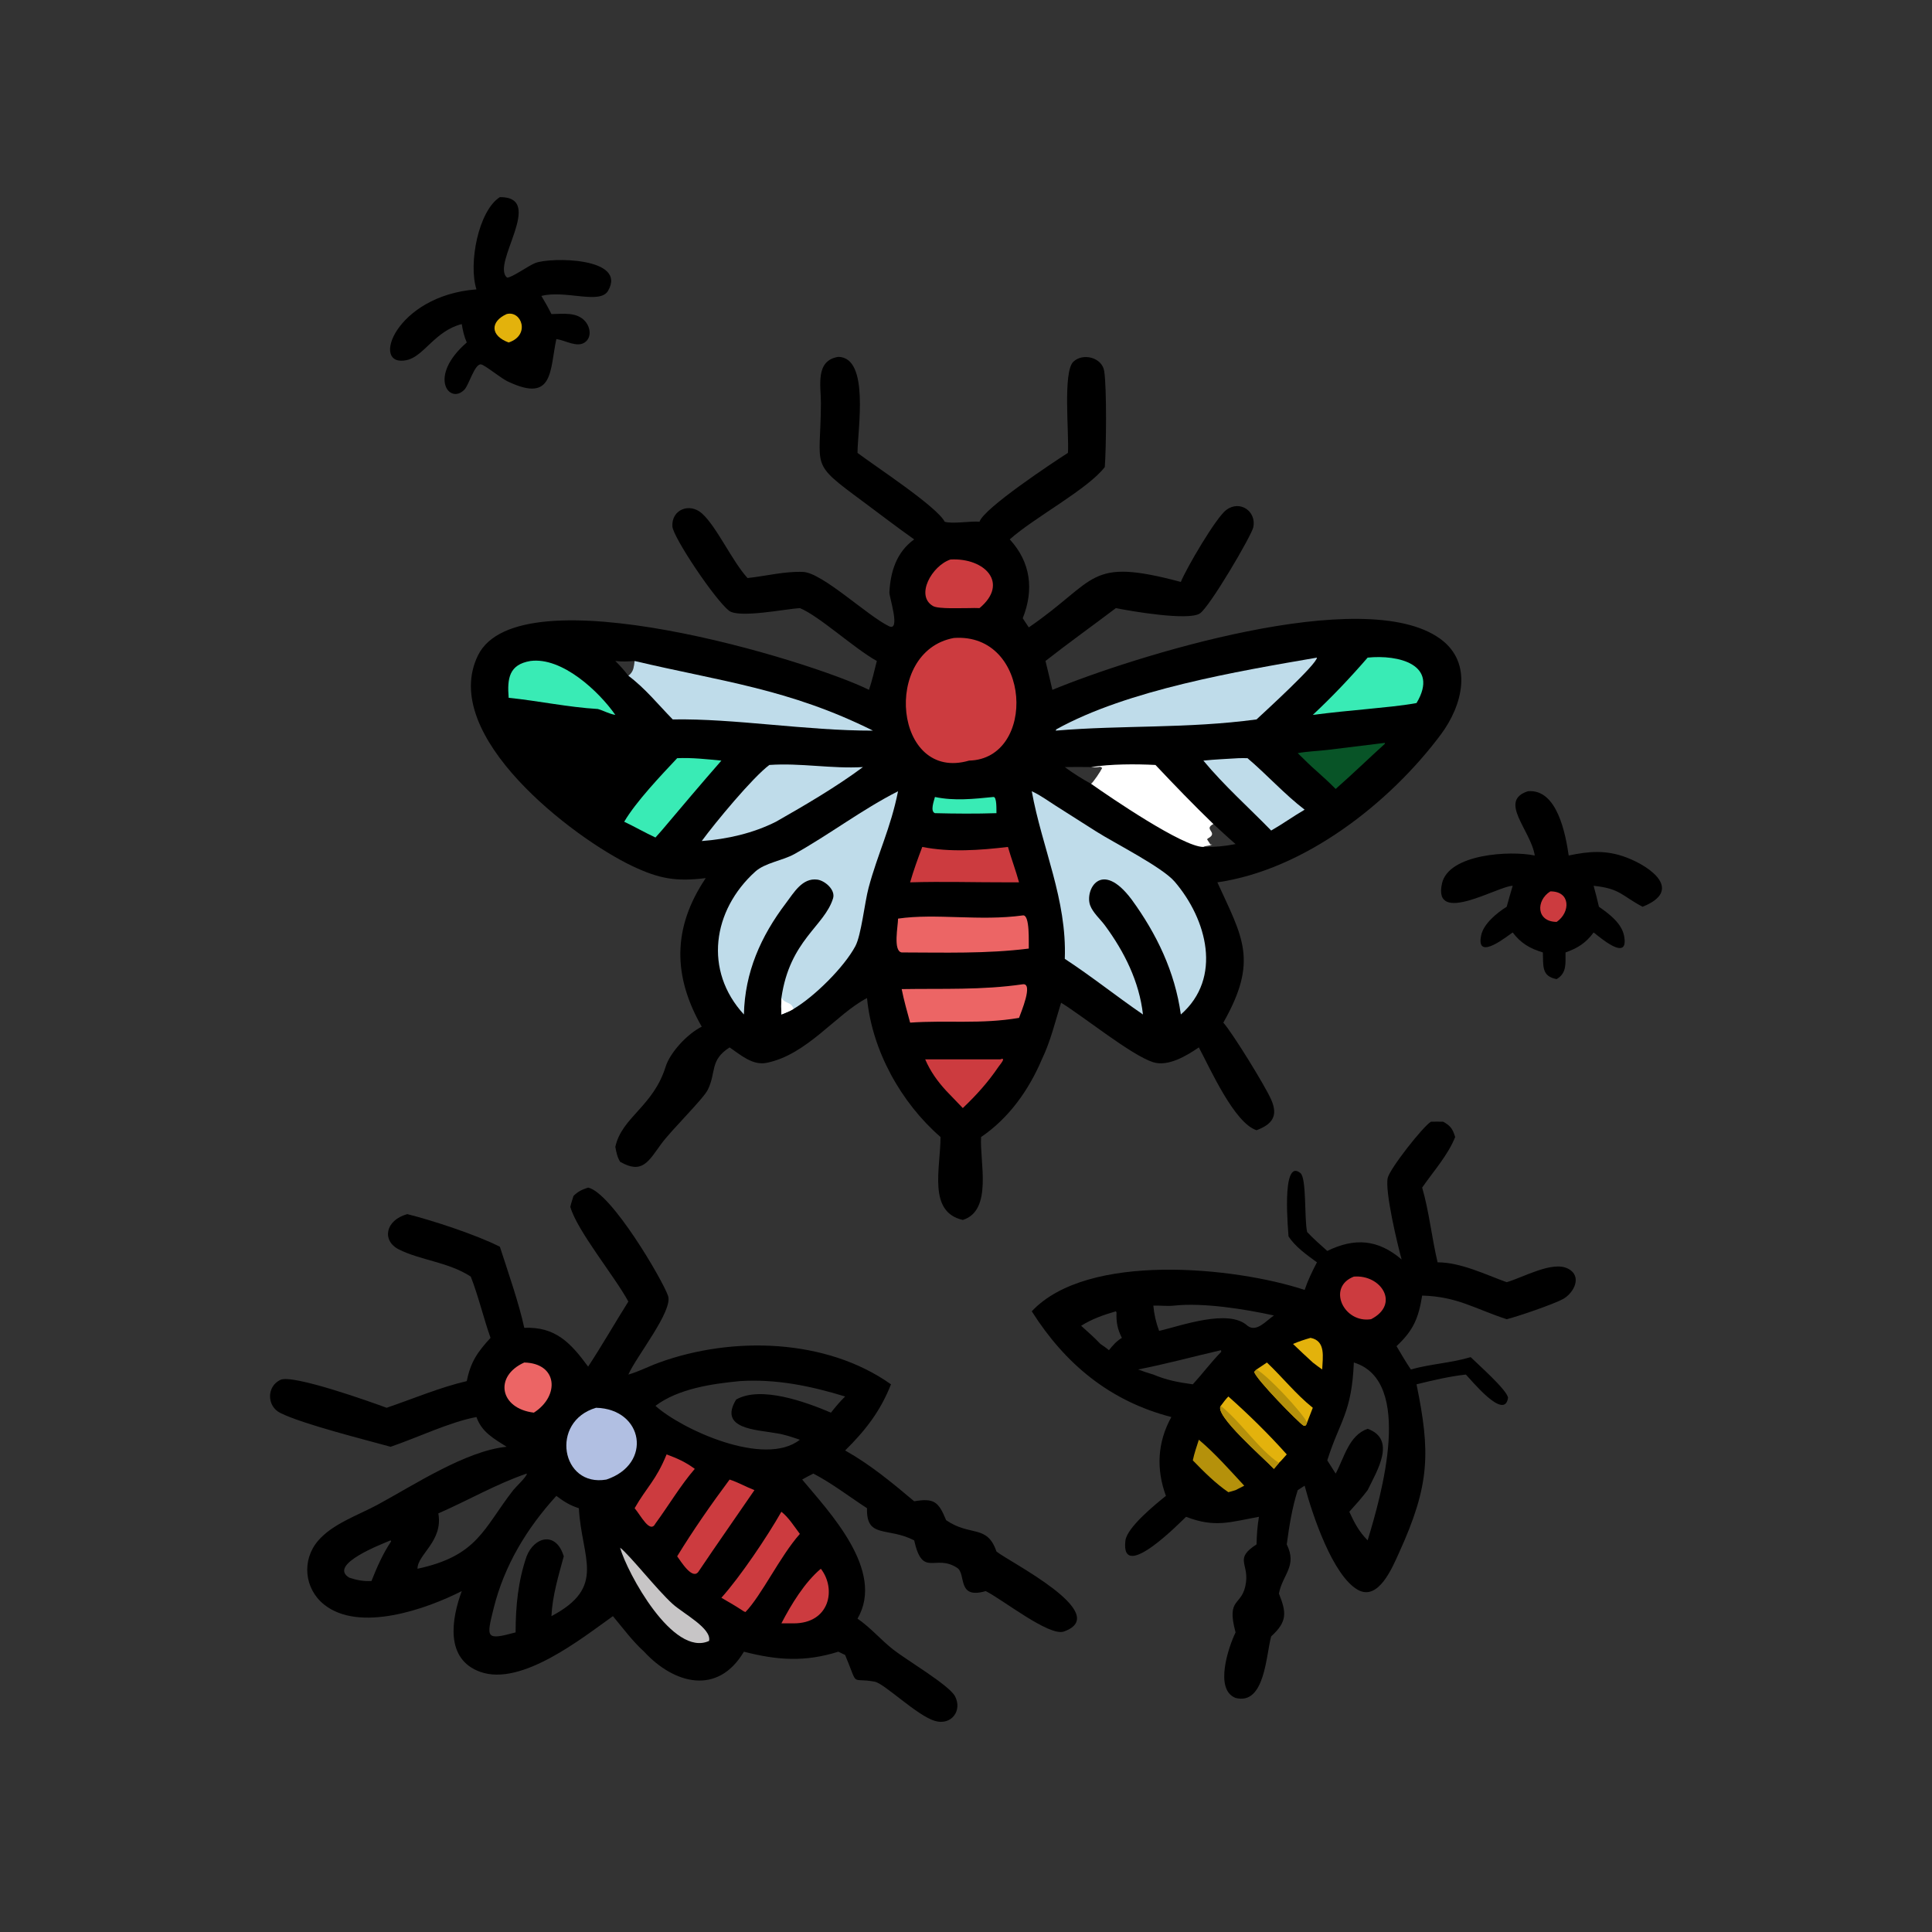 <?xml version="1.0" encoding="utf-8" ?>
<svg xmlns="http://www.w3.org/2000/svg" xmlns:xlink="http://www.w3.org/1999/xlink" width="64" height="64">
	<rect width="100%" height="100%" fill="#333333" stroke="none"/>
	<path transform="scale(0.125 0.125)" d="M222.171 94.571C230.515 94.725 227.268 113.918 227.25 120.017C231.531 123.293 248.291 134.228 250.365 138.275C252.56 138.891 256.964 138.067 259.59 138.251C260.77 134.638 279.211 122.455 283.012 120.017C283.362 115.14 281.616 98.602 284.44 95.874C286.969 93.432 292.07 94.717 292.628 98.357C293.334 102.967 293.157 118.933 292.782 123.768C288.292 129.661 274.087 137.129 267.597 142.94C273.118 148.945 274.077 156.241 271.036 163.839L272.639 166.269C291.033 153.653 288.09 147.606 312.934 154.217C314.377 150.626 322.263 137.137 324.993 135.123C328.624 132.443 333.001 135.509 332.144 139.714C331.7 141.886 320.567 160.911 317.955 162.584C314.861 164.565 299.648 161.961 295.724 161.154C289.517 165.847 283.192 170.364 277.066 175.167C277.707 177.708 278.288 180.267 278.89 182.818C299.632 174.247 361.433 154.611 381.682 169.294C390.546 175.722 387.495 187.047 381.902 194.565C368.371 212.756 345.716 230.521 322.616 233.828C329.298 248.482 333.556 254.526 324.192 271.01C326.618 273.723 335.244 287.698 336.877 291.41C338.779 295.733 337.185 297.942 332.997 299.522C327.088 297.597 320.72 283.199 317.705 277.572C314.562 279.727 309.548 282.795 305.522 281.475C299.729 279.574 287.094 269.347 281.199 265.731C279.624 270.794 278.417 275.943 276.103 280.743C272.651 288.868 267.359 296.338 259.999 301.323C259.575 307.714 263.182 320.796 255.154 323.298C245.847 321.167 249.215 309.753 249.252 301.323C238.783 292.213 231.105 278.45 229.769 264.495C221.596 268.734 213.882 279.542 203.113 281.673C199.42 282.403 196.213 279.513 193.35 277.572C188.031 281.003 189.88 284.063 187.586 288.775C186.377 291.259 178.007 299.355 175.188 303.215C171.896 307.723 170.196 311.297 164.328 307.874C163.571 306.607 163.335 305.363 163.069 303.935C164.784 296.038 173.097 293.284 176.401 282.687C177.57 278.941 182.109 274.002 185.968 272.08C178.348 258.766 178.121 245.927 187.035 232.703C179.218 233.679 174.71 232.906 167.56 229.509C151.916 222.078 116.256 194.914 126.668 173.689C137.596 151.413 215.111 175.225 230.292 182.818C231.138 180.329 231.72 177.715 232.367 175.167C226.336 171.808 217.014 163.192 211.972 161.154C208.317 161.35 195.823 163.911 193.189 161.841C189.425 158.884 178.339 142.341 178.186 139.474C177.949 135.045 182.728 133.146 186.001 136.044C189.894 139.491 194.08 148.826 198.112 153.187C202.895 152.682 208.065 151.345 212.851 151.568C217.943 151.805 229.911 163.215 235.585 165.953C238.763 167.487 235.64 158.137 235.695 157.034C235.973 151.511 237.557 146.352 242.265 142.94C237.684 139.72 233.229 136.263 228.725 132.933C214.357 122.308 217.458 124.485 217.551 106.89C217.576 102.307 215.944 95.535 222.171 94.571ZM289.146 203.283C286.823 203.23 284.502 203.259 282.18 203.283C284.421 204.939 286.701 206.382 289.146 207.715C289.77 207.224 291.653 204.444 292.086 203.514L291.571 203.211C290.729 203.405 290.003 203.35 289.146 203.283ZM318.907 224.446C321.783 224.515 324.623 224.258 327.439 223.686C325.436 221.975 323.513 220.164 321.57 218.384C318.72 219.839 323.195 220.617 320.037 222.24L319.92 222.473L320.769 223.768L321.236 223.795C320.42 224.288 319.706 224.041 318.907 224.446ZM166.52 179.077C167.94 177.978 167.924 176.827 168.182 175.167C166.451 175.299 164.798 175.377 163.069 175.167C164.331 176.412 165.446 177.666 166.52 179.077Z"/>
	<path fill="#BFDCEA" transform="scale(0.125 0.125)" d="M197.142 268.848C186.437 257.196 188.836 241.245 200.128 231.007C202.748 228.631 207.373 228.093 210.521 226.336C219.874 221.118 228.432 214.539 237.993 209.689C236.019 219.577 232.635 226.121 230.189 235.255C229.132 239.201 228.254 247.785 226.682 250.735C223.699 256.33 215.772 264.17 210.288 267.377C209.297 268.005 208.157 268.401 207.075 268.848C207.006 267.387 207.02 265.955 207.075 264.495C209.267 249.152 218.482 245.498 220.769 238.072C221.466 235.807 218.597 233.374 216.613 233.108C212.62 232.571 210.362 236.601 208.311 239.305C201.588 248.168 197.397 257.661 197.142 268.848Z"/>
	<path fill="white" transform="scale(0.125 0.125)" d="M207.075 264.495C208.246 266.184 209.652 265.351 210.288 267.377C209.297 268.005 208.157 268.401 207.075 268.848C207.006 267.387 207.02 265.955 207.075 264.495Z"/>
	<path fill="#BFDCEA" transform="scale(0.125 0.125)" d="M273.429 209.689C275.605 210.662 277.687 212.206 279.702 213.484L290.517 220.359C295.353 223.428 307.981 229.779 311.297 233.646C319.867 243.643 323.997 259.179 312.934 268.848C311.378 257.561 306.533 247.486 299.89 238.373C291.785 227.581 287.434 235.91 288.9 239.918C289.618 241.88 291.594 243.582 292.836 245.269C297.976 252.25 301.916 260.131 302.896 268.848C295.914 264.071 289.247 258.72 282.18 254.101C282.771 238.329 276.161 224.759 273.429 209.689Z"/>
	<path fill="#CC3B3F" transform="scale(0.125 0.125)" d="M252.764 169.071C273.452 167.579 274.808 201.141 256.812 201.567C237.006 207.368 233.635 172.63 252.764 169.071Z"/>
	<path fill="#BFDCEA" transform="scale(0.125 0.125)" d="M349.007 174.276C348.911 176.097 335.156 188.64 332.997 190.655C314.569 193.137 297.524 192.126 279.769 193.625L279.932 193.283C298.822 182.795 327.996 177.893 349.007 174.276Z"/>
	<path fill="#BFDCEA" transform="scale(0.125 0.125)" d="M168.182 175.167C190.921 180.556 209.091 182.525 231.347 193.625C213.59 193.657 194.581 190.365 178.28 190.655C174.406 186.699 170.989 182.414 166.52 179.077C167.94 177.978 167.924 176.827 168.182 175.167Z"/>
	<path fill="#BFDCEA" transform="scale(0.125 0.125)" d="M203.889 202.723C212.117 202.138 220.39 203.775 228.692 203.283C221.669 208.514 213.248 213.439 205.634 217.77C199.603 220.818 192.69 222.392 185.968 222.884C189.475 218.092 199.454 206.017 203.889 202.723Z"/>
	<path fill="white" transform="scale(0.125 0.125)" d="M289.146 203.283C294.368 202.457 300.93 202.449 306.217 202.723C311.204 208.017 316.336 213.335 321.57 218.384C318.72 219.839 323.195 220.617 320.037 222.24L319.92 222.473L320.769 223.768L321.236 223.795C320.42 224.288 319.706 224.041 318.907 224.446C313.536 224.493 294.199 211.281 289.146 207.715C289.77 207.224 291.653 204.444 292.086 203.514L291.571 203.211C290.729 203.405 290.003 203.35 289.146 203.283Z"/>
	<path fill="#EC6565" transform="scale(0.125 0.125)" d="M271.036 242.597C273.02 242.217 272.567 250.02 272.639 251.381C261.448 252.786 250.208 252.425 238.954 252.407C236.609 252.04 238.007 245.322 237.993 243.444C248.003 241.976 259.618 244.166 271.036 242.597Z"/>
	<path fill="#EC6565" transform="scale(0.125 0.125)" d="M271.036 260.845C273.952 260.438 270.498 268.457 270.055 269.75C259.85 271.482 251.093 270.313 241.193 271.01C240.386 268.037 239.557 265.145 238.954 262.121C249.845 261.938 260.209 262.421 271.036 260.845Z"/>
	<path fill="#39EBB5" transform="scale(0.125 0.125)" d="M362.44 174.276C370.529 173.44 381.544 176.04 375.396 186.313C371.129 187.104 366.754 187.43 362.44 187.893C357.583 188.349 352.743 188.836 347.904 189.454C353.06 184.643 357.822 179.604 362.44 174.276Z"/>
	<path fill="#39EBB5" transform="scale(0.125 0.125)" d="M179.457 200.928C183.398 200.746 187.257 201.199 191.176 201.567C185.831 207.686 180.58 213.889 175.344 220.101L173.703 221.948C170.901 220.65 168.217 219.093 165.419 217.77C168.571 212.42 175.085 205.587 179.457 200.928Z"/>
	<path fill="#CC3B3F" transform="scale(0.125 0.125)" d="M244.411 224.446C251.815 225.907 259.671 225.33 267.115 224.446C268.027 227.596 269.184 230.657 270.055 233.828L267.115 233.828C258.487 233.845 249.813 233.572 241.193 233.828C242.106 230.635 243.24 227.551 244.411 224.446Z"/>
	<path fill="#39EBB5" transform="scale(0.125 0.125)" d="M140.574 175.167C148.965 174.061 158.719 183.226 163.069 189.454C161.437 189.199 160.026 188.346 158.442 187.893C150.529 187.424 142.695 185.733 134.802 184.924C134.387 179.767 134.916 176.108 140.574 175.167Z"/>
	<path fill="#BFDCEA" transform="scale(0.125 0.125)" d="M328.208 200.928C328.995 200.88 329.813 200.926 330.603 200.928C335.782 205.319 340.343 210.432 345.741 214.578C342.732 216.324 339.878 218.39 336.875 220.101C330.877 213.943 324.401 208.193 318.907 201.567C321.989 201.243 325.115 201.122 328.208 200.928Z"/>
	<path fill="#CC3B3F" transform="scale(0.125 0.125)" d="M251.889 148.274C260.966 147.78 267.507 154.531 259.59 161.154C258.659 161.113 257.743 161.125 256.812 161.154C254.906 161.122 248.715 161.441 247.273 160.614C242.483 157.865 246.972 149.902 251.889 148.274Z"/>
	<path fill="#CC3B3F" transform="scale(0.125 0.125)" d="M265.075 280.743C266.853 280.061 264.976 282.171 264.645 282.661C261.817 286.839 258.789 290.179 255.154 293.651L250.733 289.049C248.384 286.479 246.576 283.945 245.185 280.743L265.075 280.743Z"/>
	<path fill="#085427" transform="scale(0.125 0.125)" d="M366.867 196.886L366.99 196.872L367.009 197.11C362.634 201.072 358.398 205.183 353.963 209.082C352.36 207.466 350.71 205.931 349.007 204.422C347.236 202.902 345.59 201.212 343.914 199.588C346.438 199.128 349.133 199.039 351.69 198.75L366.867 196.886Z"/>
	<path fill="#39EBB5" transform="scale(0.125 0.125)" d="M263.235 211.21C264.221 211.037 264.038 214.763 264.071 215.498C258.614 215.675 253.223 215.635 247.767 215.498C246.437 214.986 247.526 212.23 247.767 211.21C252.914 212.294 258.064 211.728 263.235 211.21Z"/>
	<path transform="scale(0.125 0.125)" d="M155.863 314.724C162.039 316.077 175.578 339.172 177.039 343.409C178.41 347.381 168.689 359.365 166.52 364.274C169.345 363.468 171.914 362.098 174.663 361.1C194.107 354.041 218.967 354.697 236.119 366.858C233.321 373.988 229.357 379.063 223.971 384.39C230.646 388.143 236.429 392.934 242.265 397.851C247.525 396.97 248.71 397.929 250.733 402.863C257.167 407.289 261.574 403.887 264.071 411.159C266.874 413.602 295.082 427.643 281.956 432.367C278.06 433.769 265.576 423.787 261.22 421.657C253.473 423.923 256.143 417.12 253.655 415.495C247.812 411.678 244.515 418.302 242.265 408.207C235.173 404.572 229.532 407.814 229.769 399.693C225.151 396.693 220.41 393.037 215.549 390.516C214.534 390.99 213.562 391.555 212.582 392.098C219.682 400.617 234.667 416.225 227.25 428.959C230.756 431.362 233.379 434.53 236.678 437.129C240.129 439.848 251.516 446.569 253.072 449.497C255.109 453.331 252.124 457.333 247.776 456.067C243.037 454.688 234.368 446.13 231.786 445.657C225.183 444.447 227.648 447.43 223.971 438.589L222.171 437.717C213.29 440.496 206.055 440.007 197.142 437.717C190.173 449.446 178.586 446.254 170.702 437.717C167.623 434.927 165.09 431.483 162.432 428.295C154.133 434.205 138.194 446.947 127.306 443.072C117.913 439.728 119.612 429.138 122.373 421.657C113.071 426.397 95.241 432.741 85.863 425.205C80.643 421.009 79.918 413.474 84.246 408.371C88.103 403.822 94.962 401.521 100.07 398.763C109.598 393.617 123.433 384.473 134.26 383.412C130.815 381.208 127.695 379.555 126.264 375.53C119.436 376.759 110.397 381.07 103.517 383.412C96.754 381.528 80.213 377.414 74.257 374.432C70.713 372.658 70.597 367.454 74.307 365.676C77.574 364.109 98.729 371.692 102.457 373.076C109.511 370.679 116.426 367.714 123.7 366.006C124.728 360.89 126.543 358.315 129.995 354.546C128.107 349.199 126.818 343.58 124.758 338.315C118.879 334.454 111.463 334.012 105.684 331.099C101.193 328.836 102.018 323.399 107.93 321.754C114.364 323.342 126.397 327.283 132.475 330.407C134.547 336.815 137.575 345.501 138.936 351.883C147.188 351.564 151.202 355.824 155.863 362.168C159.566 356.52 162.926 350.646 166.52 344.926C162.882 338.201 152.956 326.208 151.139 319.829C151.356 318.858 151.683 317.903 151.973 316.952C153.167 315.732 154.275 315.251 155.863 314.724ZM211.972 381.546C209.933 380.861 207.775 380.092 205.634 379.808C200.486 378.873 190.324 378.715 195.081 370.902C201.575 367.168 213.539 371.523 220.213 374.367C221.401 372.849 222.588 371.427 223.971 370.083C214.802 367.285 205.706 365.396 196.059 366.006C188.691 366.719 179.747 368.004 173.703 372.564C180.582 378.759 202.568 388.936 211.972 381.546ZM103.517 408.207C101.437 409.114 86.766 414.596 92.543 418.091C94.569 418.756 96.29 419.102 98.445 418.981C99.855 415.398 101.498 411.682 103.651 408.483L103.517 408.207ZM139.558 390.516C131.457 393.302 123.996 397.652 116.161 401.066C117.501 408.427 110.601 411.974 110.642 415.735C126.66 412.301 128.1 405.073 136.03 394.881C136.662 394.07 139.548 391.398 139.611 390.583L139.558 390.516ZM136.641 432.601C136.651 425.66 137.283 419.049 139.558 412.44C141.586 407.292 147.152 405.823 149.264 412.021L149.404 412.44C147.996 417.613 146.391 422.907 146.136 428.295C160.852 420.515 154.114 412.992 153.406 399.693C151.065 398.966 149.386 397.893 147.438 396.425C139.587 405.039 133.639 414.859 130.813 426.255C128.874 434.072 128.657 434.775 136.641 432.601Z"/>
	<path fill="#B1BFE2" transform="scale(0.125 0.125)" d="M157.957 373.076C170.546 373.374 173.003 387.988 160.705 392.098C148.707 394.201 145.643 376.697 157.957 373.076Z"/>
	<path fill="#CC3B3F" transform="scale(0.125 0.125)" d="M193.35 392.098C195.552 392.796 197.748 394.069 199.937 394.899C195.038 402.069 190.028 409.165 185.188 416.375C183.58 419.013 180.417 413.716 179.457 412.44C183.678 405.526 188.514 398.6 193.35 392.098Z"/>
	<path fill="#CC3B3F" transform="scale(0.125 0.125)" d="M207.075 400.63C208.964 402.095 210.527 404.587 211.972 406.503C206.681 412.482 201.822 422.799 197.554 427.206L197.142 427.044C195.193 425.758 193.202 424.582 191.176 423.423C196.188 417.833 203.271 407.317 207.075 400.63Z"/>
	<path fill="#CC3B3F" transform="scale(0.125 0.125)" d="M176.654 385.435C179.477 386.469 181.702 387.467 184.123 389.265C180.311 393.69 177.172 399.02 173.703 403.744C172.266 406.589 169.788 401.546 168.182 399.693C171.436 394.01 173.824 392.366 176.654 385.435Z"/>
	<path fill="#EC6565" transform="scale(0.125 0.125)" d="M138.936 361.08C147.826 361.284 148.382 369.956 141.479 374.367C132.411 373.289 130.868 364.692 138.936 361.08Z"/>
	<path fill="#C7C5C6" transform="scale(0.125 0.125)" d="M164.328 410.149C167.035 412.26 174.079 421.3 178.278 425.087C181.125 427.654 188.655 431.533 187.91 434.863C178.358 439.259 166.207 416.812 164.328 410.149Z"/>
	<path fill="#CC3B3F" transform="scale(0.125 0.125)" d="M217.533 415.735C221.724 421.147 219.849 430.24 210.288 430.209L207.075 430.209C209.65 425.251 213.243 419.323 217.533 415.735Z"/>
	<path transform="scale(0.125 0.125)" d="M379.207 297.269C380.288 297.221 381.379 297.26 382.461 297.269C384.446 298.37 384.964 299.18 385.636 301.323C383.696 306.186 379.858 310.42 376.89 314.724C378.744 321.125 379.425 328.023 380.978 334.531C387.071 334.521 393.625 337.76 399.289 339.794C403.688 338.525 411.364 334.088 415.509 336.192C419.456 338.196 417.079 342.687 414.205 344.266C411.787 345.594 402.146 348.921 399.289 349.603C390.754 346.815 386.177 343.592 376.89 343.343C375.907 349.364 374.576 352.544 370.09 356.75C371.326 358.827 372.54 360.92 373.891 362.925C379.066 361.454 384.596 361.207 389.745 359.653C391.78 361.667 399.267 368.246 399.65 370.395C398.755 376.744 389.748 365.509 388.465 364.274C384.044 364.767 379.709 365.795 375.396 366.858C379.06 384.884 379.032 393.369 370.713 411.606C369.026 415.305 365.293 424.472 359.776 421.284C353.198 417.484 347.832 401.594 345.741 393.725L343.914 394.899C342.411 399.583 341.658 404.42 341.002 409.28C343.849 415.035 339.924 417.166 338.924 422.31C340.966 427.374 341.157 429.753 336.875 433.661C335.502 438.525 335.243 451.986 327.439 449.97C321.718 447.748 325.591 436.407 327.439 432.601C324.846 422.978 329.317 425.97 330.202 419.352C330.885 414.242 327.098 413.069 332.997 409.28C333.054 406.773 333.213 404.452 333.633 401.969C325.936 403.36 322.011 404.932 314.32 401.969C313.459 402.707 296.871 419.965 298.243 408.281C298.656 404.769 306.274 398.59 308.98 396.425C306.381 389.344 306.706 382.234 310.418 375.53C294.154 371.317 282.304 361.514 273.429 347.509C288.183 331.761 327.301 335.765 345.741 341.841C346.623 339.268 347.736 336.937 349.007 334.531C346.35 332.585 343.273 330.444 341.469 327.644C341.502 327.225 339.375 306.634 344.611 310.862C346.308 312.232 345.605 322.815 346.401 326.491C348.072 328.278 349.924 329.883 351.743 331.517C358.967 327.977 365.155 328.398 371.448 333.775C370.32 329.721 366.979 315.696 367.763 312.156C368.302 309.723 377.095 298.532 379.207 297.269ZM351.743 387.014L353.963 390.516C356.255 386.282 357.456 380.377 362.44 378.65C370.172 381.437 364.888 389.844 362.44 394.899C360.925 396.912 359.268 398.764 357.58 400.63C358.918 403.556 360.155 405.908 362.44 408.207C366.051 396.34 374.795 365.952 358.784 361.08C358.211 374.57 355.068 376.44 351.743 387.014ZM305.649 345.998C305.862 348.38 306.345 350.467 307.182 352.706C312.988 351.349 325.621 346.72 330.603 351.342C332.989 353.198 335.563 349.98 337.602 348.618C330.068 346.947 318.882 345.159 311.191 345.998C309.324 346.2 307.512 345.946 305.649 345.998ZM295.724 347.509C292.399 348.478 289.471 349.498 286.509 351.342C288.245 352.941 289.997 354.423 291.614 356.155C292.388 356.685 293.173 357.196 293.874 357.822C294.921 356.515 295.861 355.44 297.304 354.546C296.145 352.248 295.783 350.399 295.888 347.822L295.724 347.509ZM316.108 366.858C318.691 364.042 320.961 360.979 323.641 358.246C323.57 357.849 323.664 357.961 323.523 357.822C315.912 359.582 309.424 361.385 301.618 362.925C302.949 363.437 304.283 363.867 305.649 364.274C309.267 365.792 312.26 366.327 316.108 366.858Z"/>
	<path fill="#CC3B3F" transform="scale(0.125 0.125)" d="M358.784 338.315C366.02 337.715 371.121 345.619 363.349 349.603C356.09 350.752 351.565 341.095 358.784 338.315Z"/>
	<path fill="#E3B20C" transform="scale(0.125 0.125)" d="M325.53 370.083C330.833 374.778 336.284 380.132 341.002 385.435C340.326 386.202 339.665 386.982 338.924 387.689L337.602 389.265C334.825 386.32 321.65 374.921 323.523 372.564C324.163 371.711 324.775 370.84 325.53 370.083Z"/>
	<path fill="#B5910B" transform="scale(0.125 0.125)" d="M323.523 372.564C328.945 376.921 333.621 384.159 338.924 387.689L337.602 389.265C334.825 386.32 321.65 374.921 323.523 372.564Z"/>
	<path fill="#E3B20C" transform="scale(0.125 0.125)" d="M332.997 362.925L335.746 361.08C339.881 364.989 343.449 369.518 347.904 373.076L346.401 376.96C346.217 377.5 346.014 378.096 345.399 377.761C344.271 377.146 332.606 365.252 332.389 363.543L332.997 362.925Z"/>
	<path fill="#B5910B" transform="scale(0.125 0.125)" d="M332.997 362.925C335.937 364.463 345.008 374.229 346.401 376.96C346.217 377.5 346.014 378.096 345.399 377.761C344.271 377.146 332.606 365.252 332.389 363.543L332.997 362.925Z"/>
	<path fill="#B5910B" transform="scale(0.125 0.125)" d="M317.705 381.546C322.024 385.171 325.905 389.595 329.734 393.725L327.439 394.899C326.815 395.113 326.166 395.271 325.53 395.449C322.118 393.119 318.978 389.978 316.108 387.014C316.49 385.157 317.127 383.35 317.705 381.546Z"/>
	<path fill="#E3B20C" transform="scale(0.125 0.125)" d="M347.307 354.546C351.419 355.336 350.522 359.689 350.397 362.925C349.541 362.346 348.727 361.704 347.904 361.08C346.12 359.477 344.396 357.808 342.659 356.155C344.19 355.503 345.707 355.003 347.307 354.546Z"/>
	<path transform="scale(0.125 0.125)" d="M132.475 52.239C144.724 52.148 129.969 70.035 134.401 73.579C135.819 73.502 140.017 70.41 141.886 69.69C145.979 68.113 166.27 68.192 161.146 77.064C158.997 80.787 149.851 76.779 143.474 78.427C144.428 80.004 145.312 81.585 146.136 83.234C149.168 83.199 152.912 82.603 155.114 85.193C156.482 86.801 156.868 89.505 154.895 90.792C152.906 92.089 149.931 90.301 147.812 89.922L147.438 89.857C145.672 98.091 146.759 106.816 134.802 101.198C132.877 100.413 128.397 96.588 127.411 96.559C125.749 96.511 124.278 102 123.079 103.254C119.134 107.374 113.229 99.832 123.7 90.761C122.989 89.151 122.653 87.609 122.373 85.885C115.23 87.695 112.374 94.431 107.792 95.432C97.964 97.578 104.691 78.307 126.264 76.69C124.078 69.838 126.805 55.825 132.475 52.239Z"/>
	<path fill="#E3B20C" transform="scale(0.125 0.125)" d="M134.26 83.234C138.222 82.182 140.633 88.84 134.802 90.761C129.921 88.988 129.861 85.225 134.26 83.234Z"/>
	<path transform="scale(0.125 0.125)" d="M404.917 209.689C412.707 208.989 414.903 221.146 415.725 226.719C421.197 225.557 425.731 225.226 431.037 227.241C437.655 229.755 446.043 236.006 435.301 240.301C429.735 237.378 429.432 235.487 422.328 234.745C422.836 236.59 423.306 238.436 423.733 240.301C426.379 242.131 429.746 244.645 430.393 247.989C431.825 255.38 423.569 248.006 422.328 247.115C420.259 249.91 418.109 251.268 414.881 252.407C414.836 255.22 415.3 257.851 412.532 259.474C408.461 258.732 409.025 255.965 408.87 252.407C405.476 251.386 403.047 249.988 400.881 247.115C399.936 247.653 390.982 255.133 392.527 247.854C393.178 244.787 396.74 241.879 399.289 240.301C399.777 238.44 400.346 236.594 400.881 234.745C397.175 234.716 379.603 245.423 382.147 234.111C383.9 226.317 400.112 225.345 406.731 226.719C405.68 219.996 396.953 212.232 404.917 209.689Z"/>
	<path fill="#CC3B3F" transform="scale(0.125 0.125)" d="M410.847 236.229C416.294 236.159 416.195 241.824 412.532 244.311C407.111 244.285 406.987 238.646 410.847 236.229Z"/>
</svg>

